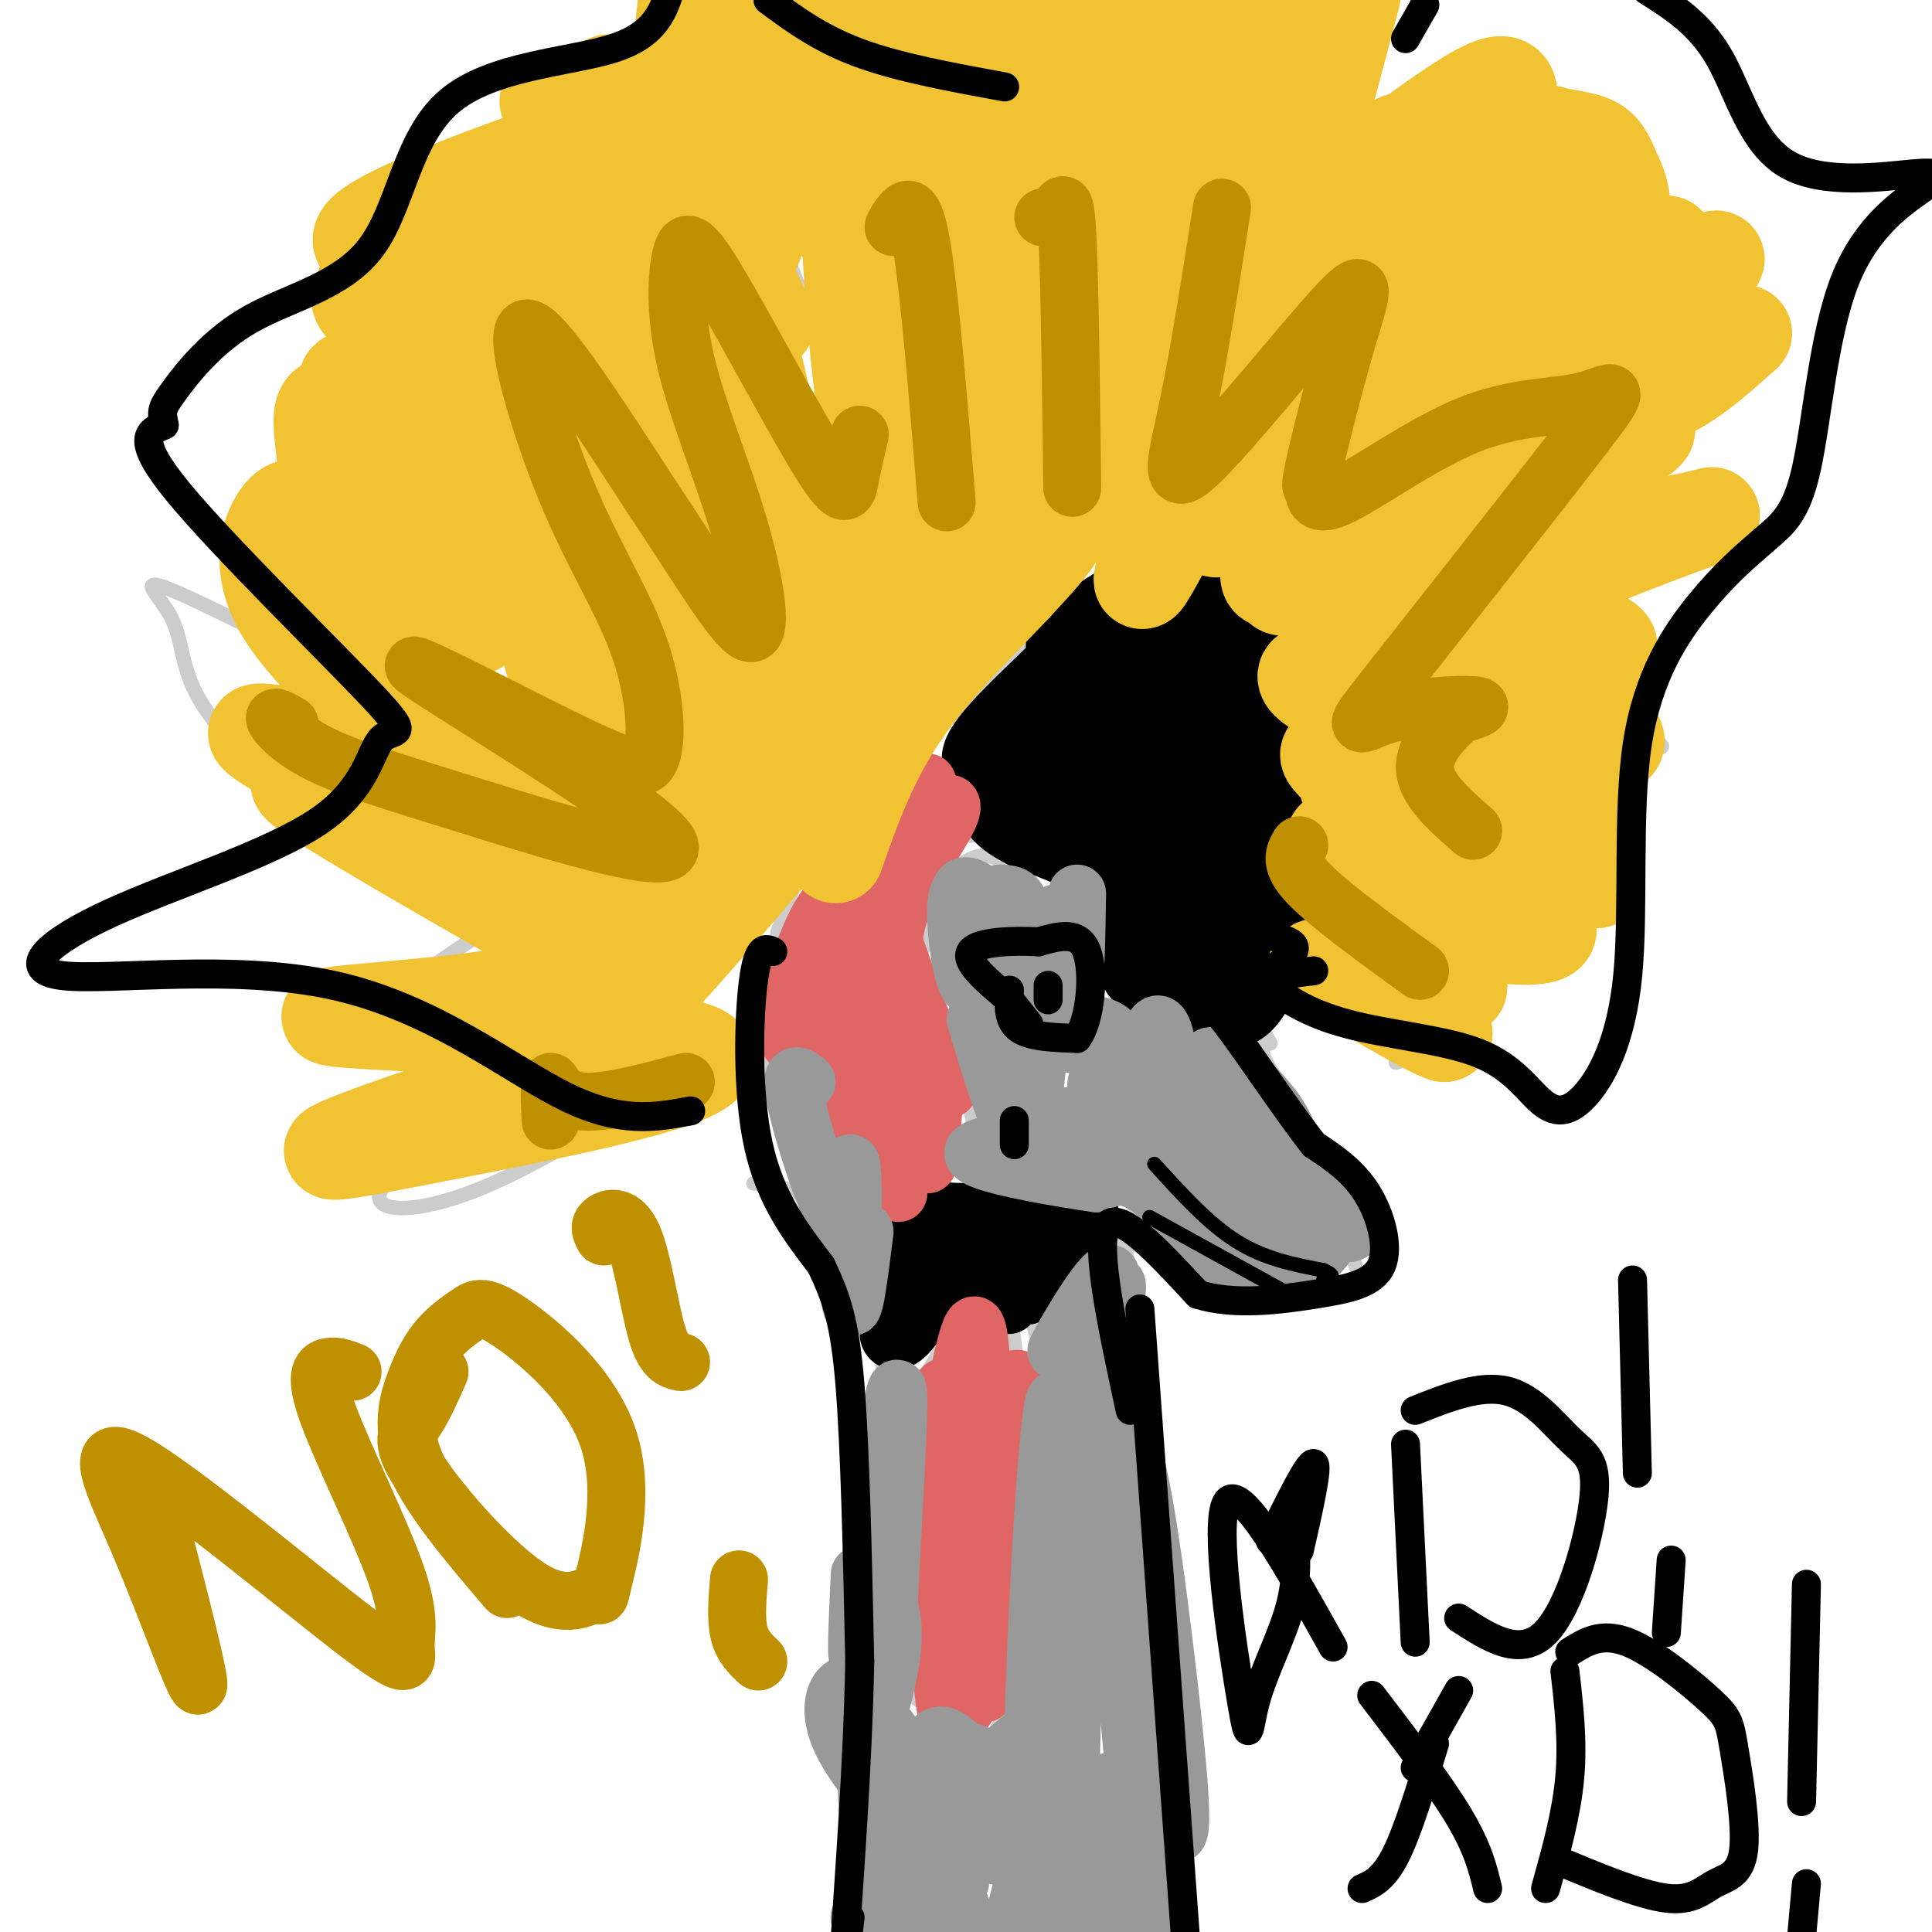 <svg viewBox='0 0 400 400' version='1.1' xmlns='http://www.w3.org/2000/svg' xmlns:xlink='http://www.w3.org/1999/xlink'><g fill='none' stroke='#cccccc' stroke-width='3' stroke-linecap='round' stroke-linejoin='round'><path d='M180,160c0.000,0.000 -10.000,17.000 -10,17'/><path d='M170,177c-1.956,1.933 -1.844,-1.733 -3,0c-1.156,1.733 -3.578,8.867 -6,16'/><path d='M161,193c-1.378,8.533 -1.822,21.867 -1,30c0.822,8.133 2.911,11.067 5,14'/><path d='M165,237c3.333,14.000 9.167,42.000 15,70'/><path d='M180,307c2.600,26.711 1.600,58.489 0,76c-1.600,17.511 -3.800,20.756 -6,24'/><path d='M231,270c-0.250,12.083 -0.500,24.167 1,42c1.500,17.833 4.750,41.417 8,65'/><path d='M240,377c2.089,15.044 3.311,20.156 3,21c-0.311,0.844 -2.156,-2.578 -4,-6'/><path d='M236,277c-1.467,-4.711 -2.933,-9.422 -3,-14c-0.067,-4.578 1.267,-9.022 4,-10c2.733,-0.978 6.867,1.511 11,4'/><path d='M248,257c5.000,2.222 12.000,5.778 18,6c6.000,0.222 11.000,-2.889 16,-6'/><path d='M282,257c3.821,-0.988 5.375,-0.458 1,-7c-4.375,-6.542 -14.679,-20.155 -19,-27c-4.321,-6.845 -2.661,-6.923 -1,-7'/><path d='M263,216c-1.179,-2.369 -3.625,-4.792 -1,-9c2.625,-4.208 10.321,-10.202 14,-17c3.679,-6.798 3.339,-14.399 3,-22'/><path d='M279,168c0.876,-5.646 1.565,-8.761 -2,-16c-3.565,-7.239 -11.383,-18.603 -17,-25c-5.617,-6.397 -9.033,-7.828 -14,-8c-4.967,-0.172 -11.483,0.914 -18,2'/><path d='M228,121c-4.593,0.319 -7.077,0.116 -11,5c-3.923,4.884 -9.287,14.853 -16,20c-6.713,5.147 -14.775,5.470 -21,8c-6.225,2.530 -10.612,7.265 -15,12'/><path d='M165,166c-1.833,2.167 1.083,1.583 4,1'/><path d='M203,181c-1.800,2.044 -3.600,4.089 -5,7c-1.400,2.911 -2.400,6.689 0,9c2.400,2.311 8.200,3.156 14,4'/><path d='M212,201c2.819,0.916 2.866,1.207 3,-1c0.134,-2.207 0.356,-6.911 -1,-10c-1.356,-3.089 -4.288,-4.562 -7,-5c-2.712,-0.438 -5.203,0.161 -6,1c-0.797,0.839 0.102,1.920 1,3'/><path d='M208,192c0.000,0.000 -2.000,-3.000 -2,-3'/><path d='M206,189c-0.167,0.500 0.417,3.250 1,6'/><path d='M199,179c2.667,-1.750 5.333,-3.500 11,1c5.667,4.500 14.333,15.250 23,26'/><path d='M233,206c7.048,5.726 13.167,7.042 17,8c3.833,0.958 5.381,1.560 6,1c0.619,-0.560 0.310,-2.280 0,-4'/><path d='M198,152c0.000,0.000 3.000,21.000 3,21'/><path d='M194,152c-4.583,1.250 -9.167,2.500 -14,10c-4.833,7.500 -9.917,21.250 -15,35'/><path d='M165,197c-3.400,8.911 -4.400,13.689 -2,21c2.400,7.311 8.200,17.156 14,27'/><path d='M177,245c7.381,4.786 18.833,3.250 24,2c5.167,-1.250 4.048,-2.214 3,-5c-1.048,-2.786 -2.024,-7.393 -3,-12'/><path d='M201,230c0.071,-5.845 1.750,-14.458 0,-20c-1.750,-5.542 -6.929,-8.012 -9,-10c-2.071,-1.988 -1.036,-3.494 0,-5'/><path d='M192,195c0.133,-1.844 0.467,-3.956 2,-5c1.533,-1.044 4.267,-1.022 7,-1'/><path d='M252,230c-2.101,-0.482 -4.202,-0.964 -6,0c-1.798,0.964 -3.292,3.375 -3,5c0.292,1.625 2.369,2.464 5,2c2.631,-0.464 5.815,-2.232 9,-4'/><path d='M257,233c0.822,-1.733 -1.622,-4.067 -4,-5c-2.378,-0.933 -4.689,-0.467 -7,0'/><path d='M218,225c4.083,4.917 8.167,9.833 13,13c4.833,3.167 10.417,4.583 16,6'/><path d='M247,244c6.167,3.369 13.583,8.792 19,11c5.417,2.208 8.833,1.202 11,2c2.167,0.798 3.083,3.399 4,6'/><path d='M201,281c2.867,-1.889 5.733,-3.778 7,-6c1.267,-2.222 0.933,-4.778 2,3c1.067,7.778 3.533,25.889 6,44'/><path d='M216,322c1.000,6.333 0.500,0.167 0,-6'/><path d='M215,280c1.236,-1.721 2.472,-3.442 3,5c0.528,8.442 0.348,27.046 -1,39c-1.348,11.954 -3.863,17.257 -6,23c-2.137,5.743 -3.896,11.927 -7,13c-3.104,1.073 -7.552,-2.963 -12,-7'/><path d='M192,353c-3.005,-1.543 -4.518,-1.900 -6,-11c-1.482,-9.100 -2.933,-26.944 0,-41c2.933,-14.056 10.251,-24.323 12,-25c1.749,-0.677 -2.072,8.235 -3,11c-0.928,2.765 1.036,-0.618 3,-4'/><path d='M198,283c2.667,-4.000 7.833,-12.000 13,-20'/><path d='M240,242c-7.933,13.444 -15.867,26.889 -20,33c-4.133,6.111 -4.467,4.889 -5,3c-0.533,-1.889 -1.267,-4.444 -2,-7'/><path d='M156,245c6.413,0.730 12.826,1.461 18,10c5.174,8.539 9.108,24.887 8,17c-1.108,-7.887 -7.260,-40.008 -7,-36c0.260,4.008 6.931,44.145 9,53c2.069,8.855 -0.466,-13.573 -3,-36'/><path d='M181,253c1.000,1.500 5.000,23.250 9,45'/><path d='M151,224c-1.612,-1.649 -3.225,-3.299 -12,1c-8.775,4.299 -24.713,14.546 -37,20c-12.287,5.454 -20.925,6.113 -23,4c-2.075,-2.113 2.411,-7.000 15,-15c12.589,-8.000 33.280,-19.114 43,-26c9.720,-6.886 8.469,-9.546 8,-11c-0.469,-1.454 -0.157,-1.703 0,-3c0.157,-1.297 0.159,-3.643 -8,0c-8.159,3.643 -24.480,13.274 -37,18c-12.520,4.726 -21.239,4.545 -25,4c-3.761,-0.545 -2.565,-1.455 0,-4c2.565,-2.545 6.498,-6.724 22,-17c15.502,-10.276 42.572,-26.650 46,-31c3.428,-4.350 -16.786,3.325 -37,11'/><path d='M106,175c-11.062,1.760 -20.216,0.659 -26,0c-5.784,-0.659 -8.196,-0.876 -15,-6c-6.804,-5.124 -17.998,-15.155 -23,-23c-5.002,-7.845 -3.812,-13.504 -7,-19c-3.188,-5.496 -10.754,-10.827 15,2c25.754,12.827 84.828,43.813 103,54c18.172,10.187 -4.559,-0.426 -29,-29c-24.441,-28.574 -50.590,-75.110 -48,-73c2.590,2.110 33.921,52.864 50,77c16.079,24.136 16.906,21.652 19,21c2.094,-0.652 5.455,0.528 2,-15c-3.455,-15.528 -13.728,-47.764 -24,-80'/><path d='M123,84c-8.961,-29.926 -19.364,-64.740 -13,-51c6.364,13.740 29.495,76.033 41,104c11.505,27.967 11.384,21.608 13,21c1.616,-0.608 4.967,4.535 8,4c3.033,-0.535 5.746,-6.748 2,-25c-3.746,-18.252 -13.952,-48.544 -21,-76c-7.048,-27.456 -10.938,-52.075 -2,-35c8.938,17.075 30.705,75.845 40,99c9.295,23.155 6.118,10.696 7,-25c0.882,-35.696 5.823,-94.627 9,-98c3.177,-3.373 4.588,48.814 6,101'/><path d='M213,103c1.299,16.103 1.546,5.862 2,5c0.454,-0.862 1.117,7.656 6,-5c4.883,-12.656 13.988,-46.486 19,-59c5.012,-12.514 5.930,-3.712 1,19c-4.930,22.712 -15.710,59.334 -10,57c5.710,-2.334 27.910,-43.623 40,-63c12.090,-19.377 14.071,-16.840 16,-15c1.929,1.840 3.806,2.985 6,1c2.194,-1.985 4.704,-7.101 -1,6c-5.704,13.101 -19.624,44.417 -25,58c-5.376,13.583 -2.208,9.432 -1,10c1.208,0.568 0.458,5.853 7,0c6.542,-5.853 20.377,-22.845 31,-33c10.623,-10.155 18.035,-13.473 20,-13c1.965,0.473 -1.518,4.736 -5,9'/><path d='M319,80c-8.454,7.495 -27.091,21.732 -21,26c6.091,4.268 36.908,-1.434 47,-1c10.092,0.434 -0.542,7.004 -6,11c-5.458,3.996 -5.741,5.419 -12,7c-6.259,1.581 -18.495,3.320 -25,5c-6.505,1.680 -7.279,3.299 2,8c9.279,4.701 28.611,12.483 36,16c7.389,3.517 2.835,2.770 1,3c-1.835,0.230 -0.950,1.437 -6,1c-5.050,-0.437 -16.034,-2.519 -23,0c-6.966,2.519 -9.914,9.640 -6,14c3.914,4.360 14.690,5.960 18,6c3.310,0.040 -0.845,-1.480 -5,-3'/><path d='M319,173c-4.624,-2.651 -13.683,-7.780 -13,-4c0.683,3.780 11.108,16.469 8,23c-3.108,6.531 -19.751,6.905 -26,10c-6.249,3.095 -2.106,8.910 1,12c3.106,3.090 5.173,3.454 5,4c-0.173,0.546 -2.587,1.273 -5,2'/></g>
<g fill='none' stroke='#000000' stroke-width='12' stroke-linecap='round' stroke-linejoin='round'><path d='M240,150c-3.547,2.501 -7.094,5.002 -9,8c-1.906,2.998 -2.172,6.492 0,9c2.172,2.508 6.782,4.029 10,4c3.218,-0.029 5.046,-1.609 5,-6c-0.046,-4.391 -1.964,-11.593 -5,-15c-3.036,-3.407 -7.191,-3.018 -10,1c-2.809,4.018 -4.272,11.664 -4,16c0.272,4.336 2.280,5.363 6,3c3.720,-2.363 9.151,-8.114 11,-13c1.849,-4.886 0.116,-8.907 -2,-11c-2.116,-2.093 -4.614,-2.257 -6,-3c-1.386,-0.743 -1.660,-2.065 -4,1c-2.340,3.065 -6.745,10.518 -7,14c-0.255,3.482 3.642,2.995 6,2c2.358,-0.995 3.179,-2.497 4,-4'/><path d='M235,156c1.784,-2.316 4.246,-6.106 5,-10c0.754,-3.894 -0.198,-7.890 -2,-10c-1.802,-2.110 -4.452,-2.333 -7,0c-2.548,2.333 -4.992,7.222 -4,5c0.992,-2.222 5.421,-11.554 7,-16c1.579,-4.446 0.310,-4.005 -3,-2c-3.310,2.005 -8.660,5.573 -11,8c-2.340,2.427 -1.670,3.714 -1,5'/><path d='M219,136c-4.156,4.422 -14.044,12.978 -17,18c-2.956,5.022 1.022,6.511 5,8'/><path d='M207,162c1.753,3.266 3.635,7.432 3,8c-0.635,0.568 -3.786,-2.463 -5,-3c-1.214,-0.537 -0.490,1.418 1,3c1.490,1.582 3.745,2.791 6,4'/><path d='M212,174c3.876,1.608 10.565,3.627 15,7c4.435,3.373 6.617,8.100 7,12c0.383,3.900 -1.033,6.971 0,9c1.033,2.029 4.517,3.014 8,4'/><path d='M242,206c4.356,2.622 11.244,7.178 16,4c4.756,-3.178 7.378,-14.089 10,-25'/><path d='M268,185c3.244,-8.422 6.356,-16.978 4,-26c-2.356,-9.022 -10.178,-18.511 -18,-28'/><path d='M254,131c-3.365,-6.466 -2.778,-8.630 -6,-9c-3.222,-0.370 -10.252,1.054 -10,2c0.252,0.946 7.786,1.413 12,5c4.214,3.587 5.107,10.293 6,17'/><path d='M256,146c1.289,10.675 1.512,28.862 1,27c-0.512,-1.862 -1.757,-23.772 -3,-30c-1.243,-6.228 -2.483,3.226 -1,14c1.483,10.774 5.690,22.869 8,27c2.310,4.131 2.723,0.298 1,-9c-1.723,-9.298 -5.583,-24.060 -8,-29c-2.417,-4.940 -3.390,-0.056 -4,5c-0.610,5.056 -0.857,10.284 0,15c0.857,4.716 2.816,8.919 5,11c2.184,2.081 4.592,2.041 7,2'/><path d='M262,179c2.161,-1.189 4.063,-5.160 5,-9c0.937,-3.840 0.910,-7.547 0,-11c-0.910,-3.453 -2.704,-6.651 -5,-9c-2.296,-2.349 -5.096,-3.848 -9,3c-3.904,6.848 -8.913,22.044 -9,28c-0.087,5.956 4.747,2.672 8,1c3.253,-1.672 4.924,-1.731 6,-7c1.076,-5.269 1.557,-15.747 0,-15c-1.557,0.747 -5.153,12.719 -6,18c-0.847,5.281 1.055,3.871 3,3c1.945,-0.871 3.934,-1.203 5,-3c1.066,-1.797 1.210,-5.061 0,-9c-1.210,-3.939 -3.774,-8.554 -6,-7c-2.226,1.554 -4.113,9.277 -6,17'/><path d='M248,179c-0.013,4.363 2.953,6.772 5,8c2.047,1.228 3.173,1.277 4,0c0.827,-1.277 1.353,-3.880 1,-6c-0.353,-2.120 -1.587,-3.756 -4,-4c-2.413,-0.244 -6.005,0.903 -8,3c-1.995,2.097 -2.392,5.144 -1,7c1.392,1.856 4.575,2.521 8,2c3.425,-0.521 7.093,-2.228 7,-5c-0.093,-2.772 -3.948,-6.607 -7,-9c-3.052,-2.393 -5.303,-3.342 -7,-1c-1.697,2.342 -2.842,7.977 -2,11c0.842,3.023 3.669,3.435 6,3c2.331,-0.435 4.165,-1.718 6,-3'/><path d='M256,185c0.604,2.300 -0.885,9.548 -2,11c-1.115,1.452 -1.856,-2.894 -3,-5c-1.144,-2.106 -2.692,-1.971 -3,0c-0.308,1.971 0.625,5.780 2,6c1.375,0.220 3.193,-3.147 2,-5c-1.193,-1.853 -5.398,-2.191 -7,-1c-1.602,1.191 -0.601,3.912 1,5c1.601,1.088 3.800,0.544 6,0'/><path d='M252,196c-1.657,-1.823 -8.800,-6.381 -7,-7c1.800,-0.619 12.542,2.700 11,0c-1.542,-2.700 -15.368,-11.420 -21,-16c-5.632,-4.580 -3.070,-5.020 0,-4c3.070,1.020 6.648,3.500 9,4c2.352,0.500 3.479,-0.981 4,-4c0.521,-3.019 0.434,-7.577 -1,-10c-1.434,-2.423 -4.217,-2.712 -7,-3'/><path d='M240,156c-2.294,1.583 -4.531,7.042 -4,7c0.531,-0.042 3.828,-5.584 4,-9c0.172,-3.416 -2.783,-4.705 -5,-6c-2.217,-1.295 -3.698,-2.595 -6,0c-2.302,2.595 -5.426,9.084 -5,12c0.426,2.916 4.400,2.259 7,0c2.600,-2.259 3.825,-6.119 4,-9c0.175,-2.881 -0.702,-4.783 -2,-7c-1.298,-2.217 -3.018,-4.749 -5,-2c-1.982,2.749 -4.226,10.779 -3,14c1.226,3.221 5.922,1.635 8,0c2.078,-1.635 1.539,-3.317 1,-5'/><path d='M234,151c-2.034,-2.849 -7.619,-7.471 -12,-7c-4.381,0.471 -7.559,6.034 -9,9c-1.441,2.966 -1.144,3.335 0,5c1.144,1.665 3.136,4.625 6,4c2.864,-0.625 6.601,-4.836 6,-8c-0.601,-3.164 -5.540,-5.282 -8,-4c-2.460,1.282 -2.441,5.965 -2,8c0.441,2.035 1.304,1.422 3,2c1.696,0.578 4.226,2.348 6,1c1.774,-1.348 2.793,-5.814 3,-5c0.207,0.814 -0.396,6.907 -1,13'/><path d='M226,169c0.225,2.630 1.286,2.705 3,2c1.714,-0.705 4.081,-2.190 2,-5c-2.081,-2.810 -8.610,-6.945 -12,-6c-3.390,0.945 -3.639,6.970 0,9c3.639,2.030 11.168,0.064 15,-2c3.832,-2.064 3.966,-4.227 3,-6c-0.966,-1.773 -3.032,-3.156 -5,-3c-1.968,0.156 -3.838,1.850 -5,4c-1.162,2.150 -1.618,4.757 2,5c3.618,0.243 11.309,-1.879 19,-4'/><path d='M248,163c3.625,-5.743 3.188,-18.101 5,-20c1.812,-1.899 5.872,6.662 6,6c0.128,-0.662 -3.676,-10.548 -5,-13c-1.324,-2.452 -0.169,2.528 2,6c2.169,3.472 5.353,5.435 7,2c1.647,-3.435 1.756,-12.267 1,-16c-0.756,-3.733 -2.378,-2.366 -4,-1'/><path d='M260,127c-1.970,1.457 -4.896,5.598 -3,9c1.896,3.402 8.615,6.065 10,4c1.385,-2.065 -2.564,-8.857 -7,-9c-4.436,-0.143 -9.360,6.362 -12,7c-2.640,0.638 -2.996,-4.592 -5,-7c-2.004,-2.408 -5.655,-1.994 -6,0c-0.345,1.994 2.616,5.570 5,7c2.384,1.430 4.192,0.715 6,0'/><path d='M248,138c1.436,-3.363 2.027,-11.772 0,-8c-2.027,3.772 -6.673,19.723 -6,29c0.673,9.277 6.665,11.878 7,14c0.335,2.122 -4.987,3.764 -5,5c-0.013,1.236 5.282,2.068 6,3c0.718,0.932 -3.141,1.966 -7,3'/><path d='M243,184c-1.567,1.607 -1.985,4.125 -1,6c0.985,1.875 3.374,3.107 3,1c-0.374,-2.107 -3.509,-7.553 -5,-8c-1.491,-0.447 -1.337,4.104 0,8c1.337,3.896 3.858,7.138 6,7c2.142,-0.138 3.905,-3.656 4,-3c0.095,0.656 -1.480,5.485 -1,9c0.480,3.515 3.014,5.716 4,4c0.986,-1.716 0.425,-7.347 -1,-11c-1.425,-3.653 -3.712,-5.326 -6,-7'/><path d='M246,190c-1.556,-0.022 -2.444,3.422 -2,6c0.444,2.578 2.222,4.289 4,6'/><path d='M190,257c-0.833,6.500 -1.667,13.000 -2,13c-0.333,0.000 -0.167,-6.500 0,-13'/><path d='M188,257c-1.378,-3.400 -4.822,-5.400 0,-6c4.822,-0.600 17.911,0.200 31,1'/><path d='M219,252c6.600,-0.422 7.600,-1.978 6,0c-1.600,1.978 -5.800,7.489 -10,13'/><path d='M215,265c-2.202,3.119 -2.708,4.417 -2,2c0.708,-2.417 2.631,-8.548 0,-10c-2.631,-1.452 -9.815,1.774 -17,5'/><path d='M196,262c-3.444,2.792 -3.553,7.271 -2,6c1.553,-1.271 4.770,-8.294 4,-8c-0.770,0.294 -5.526,7.903 -6,10c-0.474,2.097 3.334,-1.320 3,-2c-0.334,-0.680 -4.810,1.377 -6,2c-1.190,0.623 0.905,-0.189 3,-1'/><path d='M192,269c2.832,-1.996 8.411,-6.485 12,-6c3.589,0.485 5.189,5.944 5,7c-0.189,1.056 -2.166,-2.293 -6,-4c-3.834,-1.707 -9.524,-1.774 -13,0c-3.476,1.774 -4.738,5.387 -6,9'/><path d='M184,275c-0.476,2.393 1.333,3.875 4,1c2.667,-2.875 6.190,-10.107 7,-13c0.810,-2.893 -1.095,-1.446 -3,0'/></g>
<g fill='none' stroke='#e06666' stroke-width='12' stroke-linecap='round' stroke-linejoin='round'><path d='M192,162c-4.682,4.266 -9.365,8.532 -11,11c-1.635,2.468 -0.223,3.137 2,2c2.223,-1.137 5.256,-4.080 7,-6c1.744,-1.920 2.199,-2.816 2,-4c-0.199,-1.184 -1.053,-2.654 -4,0c-2.947,2.654 -7.986,9.433 -11,14c-3.014,4.567 -4.004,6.922 -1,4c3.004,-2.922 10.001,-11.121 11,-10c0.999,1.121 -4.001,11.560 -9,22'/><path d='M178,195c-1.776,4.286 -1.714,4.002 -1,5c0.714,0.998 2.082,3.279 3,0c0.918,-3.279 1.387,-12.119 0,-9c-1.387,3.119 -4.629,18.197 -6,20c-1.371,1.803 -0.869,-9.668 -2,-8c-1.131,1.668 -3.895,16.477 -5,19c-1.105,2.523 -0.553,-7.238 0,-17'/><path d='M167,205c1.134,2.840 3.970,18.441 5,23c1.030,4.559 0.256,-1.922 0,-3c-0.256,-1.078 0.008,3.248 4,7c3.992,3.752 11.712,6.929 15,7c3.288,0.071 2.144,-2.965 1,-6'/><path d='M192,233c0.179,-4.226 0.125,-11.792 0,-9c-0.125,2.792 -0.321,15.940 0,17c0.321,1.060 1.161,-9.970 2,-21'/><path d='M194,220c1.244,-0.822 3.356,7.622 2,5c-1.356,-2.622 -6.178,-16.311 -11,-30'/><path d='M185,195c0.848,-10.042 8.468,-20.147 11,-25c2.532,-4.853 -0.023,-4.452 -3,-1c-2.977,3.452 -6.375,9.956 -7,12c-0.625,2.044 1.524,-0.373 2,-2c0.476,-1.627 -0.721,-2.465 -2,-2c-1.279,0.465 -2.639,2.232 -4,4'/><path d='M182,181c-1.238,2.026 -2.334,5.091 -3,9c-0.666,3.909 -0.904,8.661 0,12c0.904,3.339 2.950,5.266 3,1c0.050,-4.266 -1.896,-14.724 -4,-17c-2.104,-2.276 -4.366,3.630 -6,9c-1.634,5.370 -2.639,10.203 -2,13c0.639,2.797 2.923,3.559 4,-2c1.077,-5.559 0.949,-17.438 -1,-19c-1.949,-1.562 -5.717,7.195 -8,14c-2.283,6.805 -3.081,11.659 -2,14c1.081,2.341 4.040,2.171 7,2'/><path d='M170,217c2.789,-4.409 6.261,-16.433 7,-15c0.739,1.433 -1.253,16.322 -1,23c0.253,6.678 2.753,5.146 4,-1c1.247,-6.146 1.241,-16.905 2,-15c0.759,1.905 2.281,16.474 3,18c0.719,1.526 0.634,-9.993 1,-13c0.366,-3.007 1.183,2.496 2,8'/><path d='M188,222c1.429,5.036 4.000,13.625 4,13c0.000,-0.625 -2.571,-10.464 -4,-10c-1.429,0.464 -1.714,11.232 -2,22'/><path d='M198,302c-0.931,6.279 -1.862,12.558 -1,12c0.862,-0.558 3.518,-7.954 3,-16c-0.518,-8.046 -4.211,-16.742 -7,-6c-2.789,10.742 -4.675,40.920 -2,44c2.675,3.080 9.913,-20.940 12,-33c2.087,-12.060 -0.975,-12.160 -3,-10c-2.025,2.160 -3.012,6.580 -4,11'/><path d='M196,304c-0.950,9.909 -1.327,29.181 -1,40c0.327,10.819 1.356,13.184 3,12c1.644,-1.184 3.903,-5.916 5,-6c1.097,-0.084 1.032,4.482 1,-10c-0.032,-14.482 -0.031,-48.012 -1,-60c-0.969,-11.988 -2.907,-2.435 -5,7c-2.093,9.435 -4.339,18.752 -5,28c-0.661,9.248 0.263,18.425 2,25c1.737,6.575 4.286,10.546 7,5c2.714,-5.546 5.593,-20.610 7,-30c1.407,-9.390 1.340,-13.105 0,-17c-1.340,-3.895 -3.954,-7.970 -6,-8c-2.046,-0.030 -3.523,3.985 -5,8'/><path d='M198,298c-1.050,8.005 -1.176,24.018 -1,35c0.176,10.982 0.656,16.933 4,5c3.344,-11.933 9.554,-41.751 10,-50c0.446,-8.249 -4.873,5.072 -8,18c-3.127,12.928 -4.064,25.464 -5,38'/></g>
<g fill='none' stroke='#999999' stroke-width='12' stroke-linecap='round' stroke-linejoin='round'><path d='M228,266c-5.317,8.129 -10.635,16.258 -9,13c1.635,-3.258 10.222,-17.904 11,-15c0.778,2.904 -6.252,23.359 -7,25c-0.748,1.641 4.786,-15.531 7,-21c2.214,-5.469 1.107,0.766 0,7'/><path d='M230,275c-0.051,19.437 -0.180,64.531 0,67c0.180,2.469 0.668,-37.687 3,-42c2.332,-4.313 6.509,27.217 9,49c2.491,21.783 3.297,33.818 1,30c-2.297,-3.818 -7.695,-23.489 -11,-43c-3.305,-19.511 -4.516,-38.860 -3,-30c1.516,8.860 5.758,45.930 10,83'/><path d='M239,389c1.931,21.921 1.759,35.222 -1,10c-2.759,-25.222 -8.104,-88.969 -11,-115c-2.896,-26.031 -3.341,-14.348 -4,18c-0.659,32.348 -1.530,85.361 -2,77c-0.470,-8.361 -0.538,-78.097 -2,-88c-1.462,-9.903 -4.317,40.026 -5,65c-0.683,24.974 0.805,24.993 2,23c1.195,-1.993 2.098,-5.996 3,-10'/><path d='M219,369c1.663,-11.999 4.321,-36.995 2,-31c-2.321,5.995 -9.620,42.981 -10,49c-0.380,6.019 6.161,-18.929 7,-22c0.839,-3.071 -4.022,15.733 -5,16c-0.978,0.267 1.929,-18.005 3,-20c1.071,-1.995 0.306,12.287 2,20c1.694,7.713 5.847,8.856 10,10'/><path d='M228,391c1.808,-4.660 1.329,-21.308 1,-22c-0.329,-0.692 -0.509,14.574 0,23c0.509,8.426 1.708,10.012 3,1c1.292,-9.012 2.676,-28.622 1,-26c-1.676,2.622 -6.413,27.475 -10,33c-3.587,5.525 -6.025,-8.279 -8,-12c-1.975,-3.721 -3.488,2.639 -5,9'/><path d='M210,397c-0.053,0.852 2.314,-1.517 3,-1c0.686,0.517 -0.308,3.920 -4,5c-3.692,1.080 -10.082,-0.164 -8,-1c2.082,-0.836 12.638,-1.263 11,-1c-1.638,0.263 -15.468,1.218 -20,1c-4.532,-0.218 0.234,-1.609 5,-3'/><path d='M197,397c1.352,-0.625 2.232,-0.689 2,-2c-0.232,-1.311 -1.577,-3.870 -7,-3c-5.423,0.870 -14.926,5.170 -14,5c0.926,-0.170 12.279,-4.811 17,-9c4.721,-4.189 2.809,-7.927 1,-11c-1.809,-3.073 -3.514,-5.482 -6,-3c-2.486,2.482 -5.752,9.856 -6,13c-0.248,3.144 2.521,2.059 4,0c1.479,-2.059 1.667,-5.093 2,-8c0.333,-2.907 0.809,-5.688 0,-7c-0.809,-1.312 -2.905,-1.156 -5,-1'/><path d='M185,371c-2.475,1.969 -6.162,7.392 -5,9c1.162,1.608 7.172,-0.600 8,-7c0.828,-6.400 -3.527,-16.994 -6,-16c-2.473,0.994 -3.065,13.576 -2,21c1.065,7.424 3.787,9.691 6,5c2.213,-4.691 3.918,-16.340 6,-21c2.082,-4.660 4.541,-2.330 7,0'/><path d='M199,362c2.938,0.898 6.782,3.144 10,2c3.218,-1.144 5.809,-5.677 4,-5c-1.809,0.677 -8.018,6.565 -11,10c-2.982,3.435 -2.737,4.415 -1,8c1.737,3.585 4.968,9.773 6,6c1.032,-3.773 -0.134,-17.507 -2,-19c-1.866,-1.493 -4.433,9.253 -7,20'/><path d='M198,384c-0.149,5.166 2.977,8.080 -2,3c-4.977,-5.080 -18.057,-18.154 -22,-27c-3.943,-8.846 1.252,-13.464 3,-10c1.748,3.464 0.047,15.010 1,15c0.953,-0.010 4.558,-11.574 6,-19c1.442,-7.426 0.721,-10.713 0,-14'/><path d='M184,332c0.578,-12.000 2.022,-35.000 2,-42c-0.022,-7.000 -1.511,2.000 -3,11'/><path d='M183,301c-1.578,11.267 -4.022,33.933 -5,40c-0.978,6.067 -0.489,-4.467 0,-15'/><path d='M167,224c-1.943,-1.501 -3.885,-3.002 -2,5c1.885,8.002 7.598,25.506 10,26c2.402,0.494 1.493,-16.021 1,-14c-0.493,2.021 -0.569,22.577 0,28c0.569,5.423 1.785,-4.289 3,-14'/><path d='M202,211c3.417,11.417 6.833,22.833 9,24c2.167,1.167 3.083,-7.917 4,-17'/><path d='M215,218c2.405,-4.158 6.418,-6.053 10,-6c3.582,0.053 6.734,2.053 5,3c-1.734,0.947 -8.352,0.842 -9,1c-0.648,0.158 4.676,0.579 10,1'/><path d='M231,217c0.130,1.857 -4.545,5.999 -4,8c0.545,2.001 6.309,1.859 7,0c0.691,-1.859 -3.690,-5.436 -3,-5c0.690,0.436 6.453,4.885 9,4c2.547,-0.885 1.879,-7.103 1,-10c-0.879,-2.897 -1.967,-2.472 -3,1c-1.033,3.472 -2.009,9.992 -1,14c1.009,4.008 4.005,5.504 7,7'/><path d='M244,236c2.470,1.598 5.144,2.092 5,-2c-0.144,-4.092 -3.108,-12.771 -3,-12c0.108,0.771 3.287,10.990 8,16c4.713,5.010 10.961,4.810 10,0c-0.961,-4.810 -9.132,-14.232 -10,-15c-0.868,-0.768 5.566,7.116 12,15'/><path d='M266,238c2.100,1.209 1.352,-3.270 -2,-8c-3.352,-4.730 -9.306,-9.712 -12,-11c-2.694,-1.288 -2.129,1.119 -2,3c0.129,1.881 -0.178,3.236 4,7c4.178,3.764 12.842,9.937 17,14c4.158,4.063 3.812,6.017 4,8c0.188,1.983 0.911,3.995 0,6c-0.911,2.005 -3.455,4.002 -6,6'/><path d='M269,263c-3.214,1.643 -8.250,2.750 -14,-1c-5.750,-3.750 -12.214,-12.357 -17,-16c-4.786,-3.643 -7.893,-2.321 -11,-1'/><path d='M227,245c-7.254,-1.055 -19.888,-3.191 -24,-5c-4.112,-1.809 0.298,-3.291 11,-4c10.702,-0.709 27.696,-0.645 34,0c6.304,0.645 1.919,1.872 0,3c-1.919,1.128 -1.370,2.158 -6,0c-4.630,-2.158 -14.439,-7.504 -19,-8c-4.561,-0.496 -3.875,3.858 -3,6c0.875,2.142 1.937,2.071 3,2'/><path d='M223,239c8.845,4.055 29.457,13.193 30,11c0.543,-2.193 -18.984,-15.717 -25,-18c-6.016,-2.283 1.477,6.674 11,13c9.523,6.326 21.074,10.021 22,6c0.926,-4.021 -8.772,-15.758 -13,-18c-4.228,-2.242 -2.984,5.012 0,10c2.984,4.988 7.710,7.711 11,9c3.290,1.289 5.145,1.145 7,1'/><path d='M266,253c0.132,-1.056 -3.036,-4.194 0,-3c3.036,1.194 12.278,6.722 14,5c1.722,-1.722 -4.075,-10.694 -9,-13c-4.925,-2.306 -8.979,2.056 -11,3c-2.021,0.944 -2.011,-1.528 -2,-4'/><path d='M223,185c-0.146,9.653 -0.292,19.307 -1,18c-0.708,-1.307 -1.977,-13.574 -3,-14c-1.023,-0.426 -1.800,10.989 -1,15c0.800,4.011 3.177,0.618 4,-3c0.823,-3.618 0.092,-7.462 -2,-5c-2.092,2.462 -5.546,11.231 -9,20'/><path d='M211,216c-0.679,-1.159 2.122,-14.055 1,-20c-1.122,-5.945 -6.168,-4.938 -9,-3c-2.832,1.938 -3.449,4.807 -3,7c0.449,2.193 1.966,3.712 4,3c2.034,-0.712 4.586,-3.653 6,-7c1.414,-3.347 1.690,-7.099 1,-9c-0.690,-1.901 -2.345,-1.950 -4,-2'/><path d='M207,185c-1.905,1.375 -4.666,5.814 -6,10c-1.334,4.186 -1.239,8.121 1,7c2.239,-1.121 6.623,-7.297 7,-11c0.377,-3.703 -3.251,-4.932 -6,-6c-2.749,-1.068 -4.618,-1.973 -5,2c-0.382,3.973 0.724,12.824 2,16c1.276,3.176 2.724,0.676 4,-3c1.276,-3.676 2.382,-8.528 1,-12c-1.382,-3.472 -5.252,-5.563 -6,-4c-0.748,1.563 1.626,6.782 4,12'/><path d='M203,196c2.167,3.333 5.583,5.667 9,8'/></g>
<g fill='none' stroke='#000000' stroke-width='6' stroke-linecap='round' stroke-linejoin='round'><path d='M209,205c-0.167,3.167 -0.333,6.333 2,8c2.333,1.667 7.167,1.833 12,2'/><path d='M223,215c2.756,-3.600 3.644,-13.600 2,-18c-1.644,-4.400 -5.822,-3.200 -10,-2'/><path d='M215,195c-5.022,-0.311 -12.578,-0.089 -14,2c-1.422,2.089 3.289,6.044 8,10'/><path d='M209,207c2.000,2.500 3.000,3.750 4,5'/><path d='M217,207c0.000,-1.500 0.000,-3.000 0,-3c0.000,0.000 0.000,1.500 0,3'/></g>
<g fill='none' stroke='#000000' stroke-width='3' stroke-linecap='round' stroke-linejoin='round'><path d='M239,241c5.583,6.167 11.167,12.333 17,16c5.833,3.667 11.917,4.833 18,6'/><path d='M274,263c3.000,1.333 1.500,1.667 0,2'/><path d='M238,252c0.000,0.000 29.000,16.000 29,16'/></g>
<g fill='none' stroke='#f1c232' stroke-width='20' stroke-linecap='round' stroke-linejoin='round'><path d='M139,221c-7.199,-0.179 -14.398,-0.359 -28,3c-13.602,3.359 -33.606,10.255 -40,13c-6.394,2.745 0.823,1.339 23,-3c22.177,-4.339 59.315,-11.612 51,-16c-8.315,-4.388 -62.082,-5.891 -74,-7c-11.918,-1.109 18.012,-1.823 35,-5c16.988,-3.177 21.035,-8.817 24,-12c2.965,-3.183 4.847,-3.909 -2,-7c-6.847,-3.091 -22.424,-8.545 -38,-14'/><path d='M90,173c-15.298,-6.277 -34.543,-14.968 -26,-9c8.543,5.968 44.874,26.595 60,35c15.126,8.405 9.047,4.589 6,0c-3.047,-4.589 -3.061,-9.949 -5,-16c-1.939,-6.051 -5.803,-12.792 -17,-23c-11.197,-10.208 -29.726,-23.884 -35,-26c-5.274,-2.116 2.708,7.328 8,12c5.292,4.672 7.893,4.572 17,14c9.107,9.428 24.721,28.384 24,12c-0.721,-16.384 -17.777,-68.110 -17,-74c0.777,-5.890 19.389,34.055 38,74'/><path d='M143,172c7.248,8.949 6.368,-5.679 1,-32c-5.368,-26.321 -15.224,-64.336 -19,-78c-3.776,-13.664 -1.472,-2.979 -1,3c0.472,5.979 -0.886,7.250 0,13c0.886,5.750 4.017,15.980 8,27c3.983,11.020 8.817,22.831 14,32c5.183,9.169 10.714,15.695 14,17c3.286,1.305 4.325,-2.611 0,-32c-4.325,-29.389 -14.015,-84.252 -12,-80c2.015,4.252 15.733,67.617 22,95c6.267,27.383 5.082,18.783 6,13c0.918,-5.783 3.940,-8.749 6,-12c2.060,-3.251 3.160,-6.786 2,-24c-1.160,-17.214 -4.580,-48.107 -8,-79'/><path d='M176,35c-1.034,-1.461 0.380,34.388 4,55c3.620,20.612 9.445,25.989 12,33c2.555,7.011 1.839,15.657 4,-12c2.161,-27.657 7.200,-91.617 9,-95c1.800,-3.383 0.361,53.812 -1,82c-1.361,28.188 -2.643,27.370 5,5c7.643,-22.370 24.212,-66.292 31,-81c6.788,-14.708 3.797,-0.202 1,16c-2.797,16.202 -5.398,34.101 -8,52'/><path d='M233,90c-3.470,14.711 -8.145,25.490 0,6c8.145,-19.490 29.111,-69.248 31,-68c1.889,1.248 -15.299,53.502 -23,77c-7.701,23.498 -5.915,18.241 7,-5c12.915,-23.241 36.958,-64.465 41,-70c4.042,-5.535 -11.917,24.620 -24,48c-12.083,23.380 -20.292,39.987 -7,27c13.292,-12.987 48.083,-55.568 60,-70c11.917,-14.432 0.958,-0.716 -10,13'/><path d='M308,48c-6.207,7.000 -16.725,18.001 -26,32c-9.275,13.999 -17.308,30.995 -19,37c-1.692,6.005 2.958,1.019 3,2c0.042,0.981 -4.523,7.928 9,-6c13.523,-13.928 45.135,-48.730 49,-52c3.865,-3.270 -20.017,24.991 -31,39c-10.983,14.009 -9.069,13.766 -6,14c3.069,0.234 7.292,0.944 20,-5c12.708,-5.944 33.901,-18.542 34,-20c0.099,-1.458 -20.896,8.223 -33,14c-12.104,5.777 -15.315,7.651 -8,8c7.315,0.349 25.158,-0.825 43,-2'/><path d='M343,109c10.884,-1.506 16.595,-4.270 5,0c-11.595,4.270 -40.497,15.573 -48,21c-7.503,5.427 6.394,4.979 18,5c11.606,0.021 20.920,0.510 11,-4c-9.920,-4.510 -39.076,-14.021 -38,-10c1.076,4.021 32.382,21.573 41,29c8.618,7.427 -5.453,4.731 -18,-1c-12.547,-5.731 -23.569,-14.495 -29,-18c-5.431,-3.505 -5.270,-1.751 -6,0c-0.730,1.751 -2.351,3.500 -2,5c0.351,1.500 2.676,2.750 5,4'/><path d='M282,140c11.322,2.182 37.128,5.637 36,5c-1.128,-0.637 -29.191,-5.366 -41,-6c-11.809,-0.634 -7.363,2.828 9,10c16.363,7.172 44.644,18.055 43,19c-1.644,0.945 -33.211,-8.048 -46,-11c-12.789,-2.952 -6.799,0.137 -5,3c1.799,2.863 -0.593,5.502 11,10c11.593,4.498 37.169,10.857 41,12c3.831,1.143 -14.085,-2.928 -32,-7'/><path d='M298,175c-9.323,-1.722 -16.630,-2.527 -20,-2c-3.370,0.527 -2.802,2.386 7,6c9.802,3.614 28.837,8.983 34,12c5.163,3.017 -3.547,3.681 -11,2c-7.453,-1.681 -13.648,-5.706 -17,-6c-3.352,-0.294 -3.859,3.145 0,8c3.859,4.855 12.086,11.126 11,9c-1.086,-2.126 -11.485,-12.649 -15,-14c-3.515,-1.351 -0.147,6.471 3,12c3.147,5.529 6.074,8.764 9,12'/><path d='M299,214c-4.053,-1.266 -18.684,-10.432 -24,-13c-5.316,-2.568 -1.316,1.463 2,3c3.316,1.537 5.947,0.582 8,-2c2.053,-2.582 3.526,-6.791 5,-11'/><path d='M316,44c2.297,9.738 4.595,19.476 6,24c1.405,4.524 1.919,3.834 7,-1c5.081,-4.834 14.731,-13.814 16,-16c1.269,-2.186 -5.842,2.420 -13,12c-7.158,9.580 -14.362,24.135 -16,30c-1.638,5.865 2.292,3.041 7,-1c4.708,-4.041 10.196,-9.300 15,-15c4.804,-5.700 8.925,-11.842 10,-15c1.075,-3.158 -0.898,-3.331 -4,1c-3.102,4.331 -7.335,13.166 -7,17c0.335,3.834 5.239,2.667 10,0c4.761,-2.667 9.381,-6.833 14,-11'/><path d='M361,69c-5.670,3.649 -26.844,18.271 -36,25c-9.156,6.729 -6.295,5.567 -2,-4c4.295,-9.567 10.026,-27.537 12,-38c1.974,-10.463 0.193,-13.420 -1,-16c-1.193,-2.580 -1.799,-4.783 -4,-6c-2.201,-1.217 -5.996,-1.449 -8,-2c-2.004,-0.551 -2.218,-1.422 -10,5c-7.782,6.422 -23.133,20.137 -31,28c-7.867,7.863 -8.250,9.874 -3,7c5.250,-2.874 16.131,-10.635 22,-15c5.869,-4.365 6.724,-5.335 8,-10c1.276,-4.665 2.971,-13.023 4,-19c1.029,-5.977 1.392,-9.571 -9,-3c-10.392,6.571 -31.541,23.306 -39,28c-7.459,4.694 -1.230,-2.653 5,-10'/><path d='M269,39c2.667,-8.333 6.833,-24.167 11,-40'/><path d='M277,1c-16.978,20.622 -33.956,41.244 -34,41c-0.044,-0.244 16.844,-21.356 24,-32c7.156,-10.644 4.578,-10.822 2,-11'/><path d='M264,1c-13.396,14.925 -26.793,29.850 -30,34c-3.207,4.150 3.775,-2.474 8,-8c4.225,-5.526 5.692,-9.955 6,-15c0.308,-5.045 -0.544,-10.706 -3,-12c-2.456,-1.294 -6.514,1.779 -9,3c-2.486,1.221 -3.398,0.588 -9,9c-5.602,8.412 -15.893,25.867 -18,32c-2.107,6.133 3.971,0.943 8,-13c4.029,-13.943 6.008,-36.638 1,-29c-5.008,7.638 -17.002,45.611 -21,56c-3.998,10.389 0.001,-6.805 4,-24'/><path d='M201,34c0.500,-10.167 -0.250,-23.583 -1,-37'/><path d='M191,1c-5.444,22.222 -10.889,44.444 -11,47c-0.111,2.556 5.111,-14.556 7,-26c1.889,-11.444 0.444,-17.222 -1,-23'/><path d='M180,1c-2.426,22.675 -4.851,45.350 -8,44c-3.149,-1.350 -7.021,-26.726 -9,-38c-1.979,-11.274 -2.067,-8.444 -3,5c-0.933,13.444 -2.713,37.504 -4,39c-1.287,1.496 -2.082,-19.573 -4,-32c-1.918,-12.427 -4.959,-16.214 -8,-20'/><path d='M142,1c-1.067,8.763 -2.135,17.526 3,33c5.135,15.474 16.472,37.659 13,32c-3.472,-5.659 -21.754,-39.163 -29,-47c-7.246,-7.837 -3.458,9.992 3,25c6.458,15.008 15.585,27.194 11,20c-4.585,-7.194 -22.881,-33.770 -28,-41c-5.119,-7.230 2.941,4.885 11,17'/><path d='M126,40c-4.428,3.323 -21.000,3.131 -23,1c-2.000,-2.131 10.570,-6.202 17,-9c6.430,-2.798 6.720,-4.322 -4,-1c-10.720,3.322 -32.450,11.490 -39,16c-6.550,4.510 2.079,5.360 13,5c10.921,-0.360 24.133,-1.932 29,-1c4.867,0.932 1.387,4.366 -10,6c-11.387,1.634 -30.682,1.467 -34,4c-3.318,2.533 9.341,7.767 22,13'/><path d='M97,74c11.097,5.405 27.839,12.417 25,10c-2.839,-2.417 -25.261,-14.263 -37,-21c-11.739,-6.737 -12.797,-8.365 0,4c12.797,12.365 39.448,38.723 39,42c-0.448,3.277 -27.994,-16.527 -41,-25c-13.006,-8.473 -11.471,-5.616 -11,-2c0.471,3.616 -0.121,7.990 5,18c5.121,10.010 15.956,25.657 20,29c4.044,3.343 1.298,-5.616 -3,-14c-4.298,-8.384 -10.149,-16.192 -16,-24'/><path d='M78,91c-4.653,-5.563 -8.285,-7.470 -10,-7c-1.715,0.470 -1.514,3.319 -1,8c0.514,4.681 1.340,11.196 7,23c5.660,11.804 16.154,28.898 19,31c2.846,2.102 -1.955,-10.787 -8,-20c-6.045,-9.213 -13.333,-14.750 -18,-18c-4.667,-3.250 -6.713,-4.213 -9,-1c-2.287,3.213 -4.816,10.602 1,20c5.816,9.398 19.978,20.806 20,25c0.022,4.194 -14.097,1.176 -21,0c-6.903,-1.176 -6.589,-0.509 1,4c7.589,4.509 22.454,12.860 34,17c11.546,4.140 19.773,4.070 28,4'/><path d='M121,177c5.146,-0.442 4.012,-3.546 1,-4c-3.012,-0.454 -7.900,1.741 -9,3c-1.100,1.259 1.589,1.583 7,0c5.411,-1.583 13.545,-5.073 23,-15c9.455,-9.927 20.230,-26.290 17,-22c-3.230,4.290 -20.465,29.233 -28,41c-7.535,11.767 -5.370,10.357 -4,14c1.370,3.643 1.945,12.337 3,16c1.055,3.663 2.592,2.294 4,-2c1.408,-4.294 2.688,-11.513 3,-13c0.312,-1.487 -0.344,2.756 -1,7'/><path d='M137,202c14.043,-15.367 49.651,-57.284 63,-75c13.349,-17.716 4.440,-11.231 5,-11c0.560,0.231 10.589,-5.791 13,-6c2.411,-0.209 -2.794,5.396 -8,11'/><path d='M210,121c-5.733,6.156 -16.067,16.044 -23,26c-6.933,9.956 -10.467,19.978 -14,30'/><path d='M341,65c10.792,-9.152 21.583,-18.304 8,-4c-13.583,14.304 -51.542,52.063 -60,60c-8.458,7.937 12.583,-13.949 23,-27c10.417,-13.051 10.208,-17.268 11,-23c0.792,-5.732 2.584,-12.978 2,-16c-0.584,-3.022 -3.543,-1.819 -4,-4c-0.457,-2.181 1.590,-7.745 -12,3c-13.590,10.745 -42.815,37.799 -45,35c-2.185,-2.799 22.672,-35.451 31,-48c8.328,-12.549 0.127,-4.994 -4,-2c-4.127,2.994 -4.179,1.427 -8,4c-3.821,2.573 -11.410,9.287 -19,16'/><path d='M264,59c-8.067,8.311 -18.733,21.089 -20,23c-1.267,1.911 6.867,-7.044 15,-16'/></g>
<g fill='none' stroke='#bf9000' stroke-width='12' stroke-linecap='round' stroke-linejoin='round'><path d='M60,150c-1.767,-1.022 -3.534,-2.043 -3,-1c0.534,1.043 3.370,4.152 9,7c5.630,2.848 14.053,5.435 32,11c17.947,5.565 45.418,14.109 40,7c-5.418,-7.109 -43.726,-29.872 -51,-35c-7.274,-5.128 16.486,7.380 30,14c13.514,6.620 16.781,7.354 18,3c1.219,-4.354 0.389,-13.796 -3,-23c-3.389,-9.204 -9.335,-18.170 -15,-32c-5.665,-13.830 -11.047,-32.523 -8,-33c3.047,-0.477 14.524,17.261 26,35'/><path d='M135,103c8.502,12.630 16.758,26.706 20,28c3.242,1.294 1.471,-10.195 -2,-22c-3.471,-11.805 -8.641,-23.925 -11,-34c-2.359,-10.075 -1.908,-18.106 -1,-22c0.908,-3.894 2.274,-3.652 8,6c5.726,9.652 15.811,28.714 21,37c5.189,8.286 5.483,5.796 6,3c0.517,-2.796 1.259,-5.898 2,-9'/><path d='M185,47c0.511,-1.000 1.022,-2.000 2,-3c0.978,-1.000 2.422,-2.000 4,8c1.578,10.000 3.289,31.000 5,52'/><path d='M216,45c1.067,0.178 2.133,0.356 3,-1c0.867,-1.356 1.533,-4.244 2,5c0.467,9.244 0.733,30.622 1,52'/><path d='M253,43c-2.337,14.969 -4.673,29.938 -7,41c-2.327,11.062 -4.643,18.219 2,12c6.643,-6.219 22.247,-25.812 29,-33c6.753,-7.188 4.657,-1.969 2,7c-2.657,8.969 -5.874,21.688 -7,27c-1.126,5.312 -0.163,3.218 0,4c0.163,0.782 -0.476,4.439 5,2c5.476,-2.439 17.066,-10.975 27,-15c9.934,-4.025 18.212,-3.539 24,-5c5.788,-1.461 9.087,-4.869 0,7c-9.087,11.869 -30.559,39.017 -40,51c-9.441,11.983 -6.849,8.803 -1,7c5.849,-1.803 14.957,-2.229 18,-2c3.043,0.229 0.022,1.115 -3,2'/><path d='M302,148c-2.467,2.178 -7.133,6.622 -7,11c0.133,4.378 5.067,8.689 10,13'/><path d='M269,175c-1.083,1.833 -2.167,3.667 2,8c4.167,4.333 13.583,11.167 23,18'/><path d='M114,232c-0.178,-3.911 -0.356,-7.822 0,-8c0.356,-0.178 1.244,3.378 6,4c4.756,0.622 13.378,-1.689 22,-4'/><path d='M33,315c4.357,16.864 8.713,33.729 8,34c-0.713,0.271 -6.496,-16.051 -12,-29c-5.504,-12.949 -10.728,-22.525 -1,-17c9.728,5.525 34.407,26.152 46,35c11.593,8.848 10.098,5.918 10,3c-0.098,-2.918 1.201,-5.823 -2,-15c-3.201,-9.177 -10.900,-24.624 -14,-33c-3.100,-8.376 -1.600,-9.679 0,-10c1.600,-0.321 3.300,0.339 5,1'/><path d='M91,284c-1.633,3.708 -3.267,7.415 -5,10c-1.733,2.585 -3.567,4.046 1,11c4.567,6.954 15.534,19.399 23,24c7.466,4.601 11.430,1.356 13,1c1.570,-0.356 0.746,2.177 2,-3c1.254,-5.177 4.588,-18.062 1,-29c-3.588,-10.938 -14.096,-19.928 -20,-24c-5.904,-4.072 -7.204,-3.227 -9,-2c-1.796,1.227 -4.090,2.834 -6,5c-1.910,2.166 -3.437,4.891 -5,9c-1.563,4.109 -3.161,9.603 0,17c3.161,7.397 11.080,16.699 19,26'/><path d='M125,256c-0.560,-1.048 -1.119,-2.095 0,-3c1.119,-0.905 3.917,-1.667 6,3c2.083,4.667 3.452,14.762 5,20c1.548,5.238 3.274,5.619 5,6'/><path d='M153,327c-0.333,4.083 -0.667,8.167 0,11c0.667,2.833 2.333,4.417 4,6'/></g>
<g fill='none' stroke='#000000' stroke-width='6' stroke-linecap='round' stroke-linejoin='round'><path d='M160,197c-1.511,-0.689 -3.022,-1.378 -4,6c-0.978,7.378 -1.422,22.822 1,34c2.422,11.178 7.711,18.089 13,25'/><path d='M170,262c3.267,6.911 4.933,11.689 6,25c1.067,13.311 1.533,35.156 2,57'/><path d='M178,344c-0.400,21.711 -2.400,47.489 -3,57c-0.600,9.511 0.200,2.756 1,-4'/><path d='M236,271c0.000,0.000 10.000,138.000 10,138'/><path d='M234,292c-3.667,-17.000 -7.333,-34.000 -5,-38c2.333,-4.000 10.667,5.000 19,14'/><path d='M248,268c7.514,2.322 16.797,1.128 24,0c7.203,-1.128 12.324,-2.188 14,-6c1.676,-3.812 -0.093,-10.375 -3,-15c-2.907,-4.625 -6.954,-7.313 -11,-10'/><path d='M272,237c-5.485,-6.960 -13.697,-19.360 -18,-25c-4.303,-5.640 -4.697,-4.518 -1,-6c3.697,-1.482 11.485,-5.566 14,-8c2.515,-2.434 -0.242,-3.217 -3,-4'/><path d='M143,230c-7.246,1.351 -14.492,2.701 -26,-3c-11.508,-5.701 -27.277,-18.454 -48,-23c-20.723,-4.546 -46.401,-0.887 -56,-2c-9.599,-1.113 -3.121,-7.000 10,-13c13.121,-6.000 32.883,-12.113 43,-19c10.117,-6.887 10.588,-14.547 13,-17c2.412,-2.453 6.765,0.301 -2,-9c-8.765,-9.301 -30.647,-30.657 -40,-42c-9.353,-11.343 -6.176,-12.671 -3,-14'/><path d='M34,88c-0.609,-2.964 -0.632,-3.374 2,-7c2.632,-3.626 7.918,-10.469 16,-15c8.082,-4.531 18.960,-6.751 25,-15c6.040,-8.249 7.241,-22.529 16,-30c8.759,-7.471 25.074,-8.135 34,-11c8.926,-2.865 10.463,-7.933 12,-13'/><path d='M159,0c5.417,4.000 10.833,8.000 19,11c8.167,3.000 19.083,5.000 30,7'/><path d='M272,201c-4.352,0.469 -8.704,0.937 -8,3c0.704,2.063 6.465,5.719 15,8c8.535,2.281 19.846,3.187 27,6c7.154,2.813 10.152,7.534 13,10c2.848,2.466 5.548,2.677 9,-1c3.452,-3.677 7.657,-11.243 9,-25c1.343,-13.757 -0.177,-33.704 2,-48c2.177,-14.296 8.051,-22.942 13,-29c4.949,-6.058 8.975,-9.529 13,-13'/><path d='M365,112c3.806,-3.334 6.821,-5.169 9,-15c2.179,-9.831 3.522,-27.658 8,-39c4.478,-11.342 12.092,-16.199 16,-19c3.908,-2.801 4.109,-3.544 -2,-3c-6.109,0.544 -18.529,2.377 -26,-2c-7.471,-4.377 -9.992,-14.965 -14,-22c-4.008,-7.035 -9.504,-10.518 -15,-14'/><path d='M295,1c0.000,0.000 -4.000,7.000 -4,7'/><path d='M268,317c0.338,4.986 0.676,9.971 -1,16c-1.676,6.029 -5.367,13.100 -7,19c-1.633,5.900 -1.209,10.627 -3,0c-1.791,-10.627 -5.797,-36.608 -3,-41c2.797,-4.392 12.399,12.804 22,30'/><path d='M291,299c0.000,0.000 2.000,41.000 2,41'/><path d='M293,292c6.761,-2.687 13.522,-5.375 19,-4c5.478,1.375 9.675,6.812 13,10c3.325,3.188 5.780,4.128 5,12c-0.780,7.872 -4.794,22.678 -10,28c-5.206,5.322 -11.603,1.161 -18,-3'/><path d='M263,319c4.000,-8.167 8.000,-16.333 9,-16c1.000,0.333 -1.000,9.167 -3,18'/><path d='M210,232c0.000,0.000 0.000,5.000 0,5'/><path d='M297,361c-2.750,9.000 -5.500,18.000 -8,23c-2.500,5.000 -4.750,6.000 -7,7'/><path d='M284,351c7.000,9.167 14.000,18.333 18,25c4.000,6.667 5.000,10.833 6,15'/><path d='M324,346c0.833,7.250 1.667,14.500 1,22c-0.667,7.500 -2.833,15.250 -5,23'/><path d='M325,342c3.272,-2.059 6.544,-4.118 12,-2c5.456,2.118 13.095,8.413 17,12c3.905,3.587 4.074,4.467 5,10c0.926,5.533 2.609,15.720 2,21c-0.609,5.280 -3.510,5.652 -6,7c-2.490,1.348 -4.569,3.671 -10,3c-5.431,-0.671 -14.216,-4.335 -23,-8'/><path d='M302,350c0.000,0.000 -9.000,16.000 -9,16'/><path d='M374,328c0.000,0.000 -1.000,45.000 -1,45'/><path d='M374,390c0.000,0.000 -1.000,11.000 -1,11'/><path d='M338,265c0.000,0.000 1.000,40.000 1,40'/><path d='M346,323c0.000,0.000 -1.000,15.000 -1,15'/></g>
</svg>